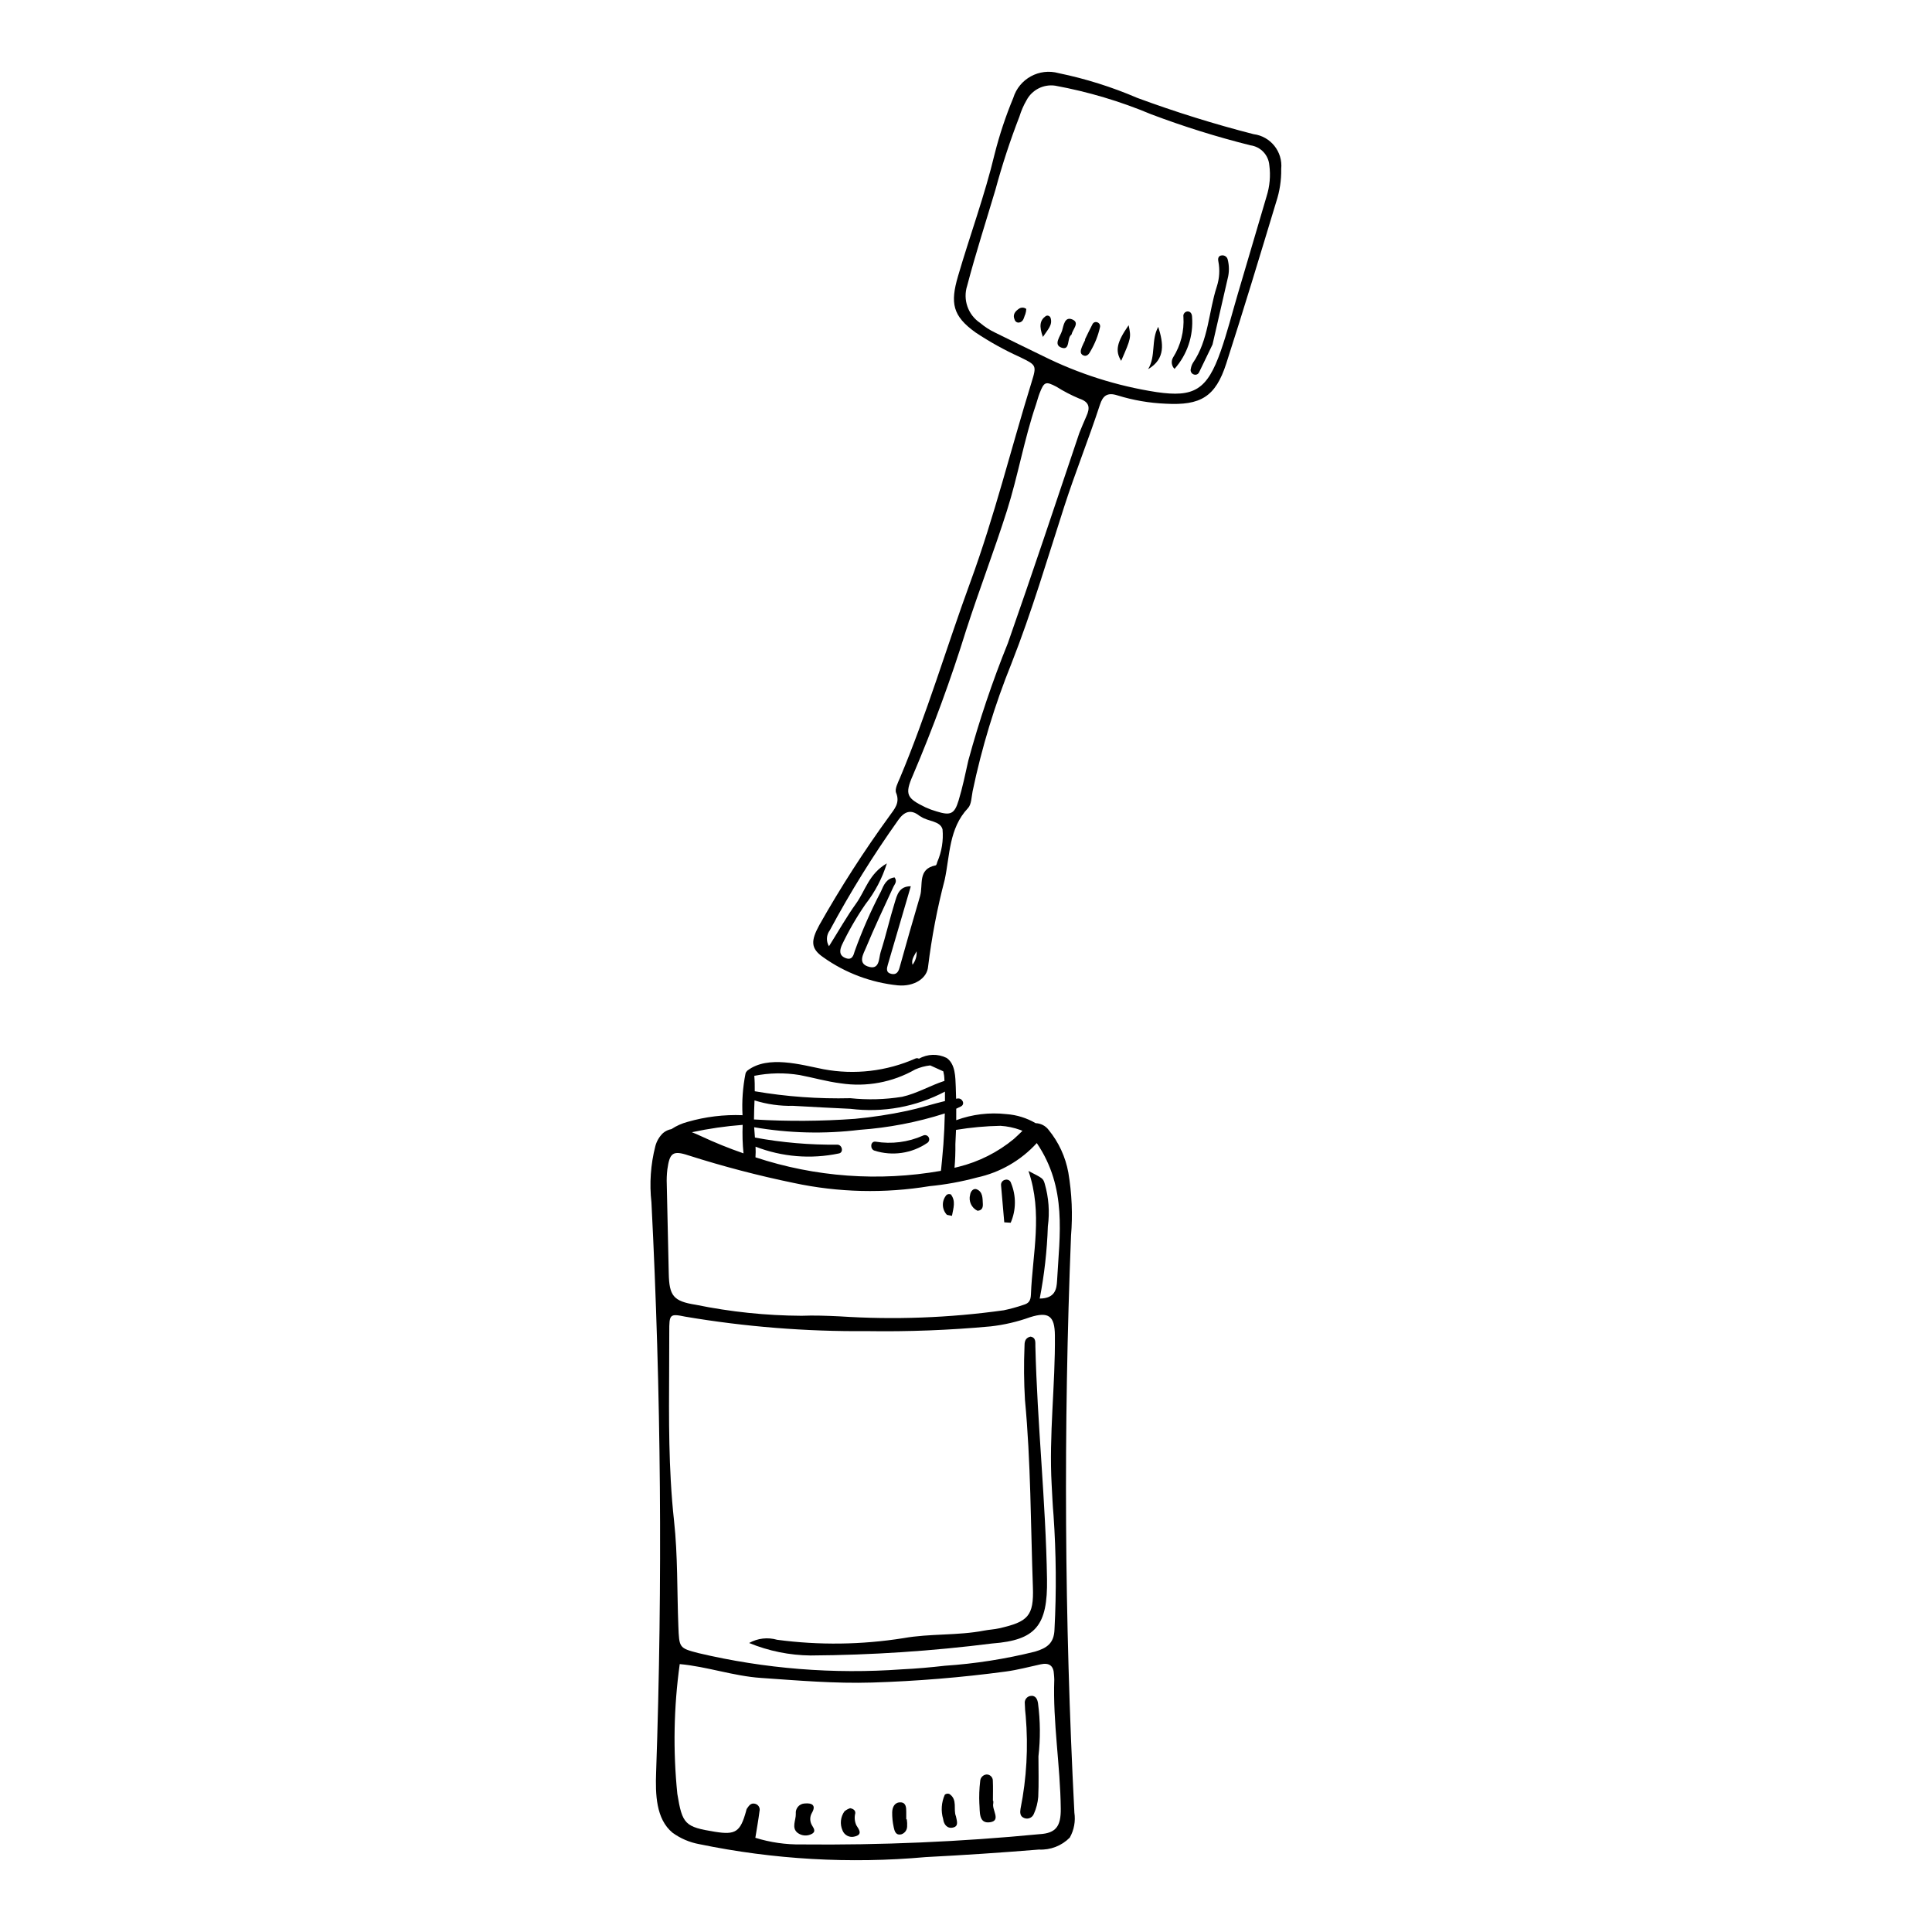 <?xml version="1.0" encoding="UTF-8"?>
<!-- Uploaded to: SVG Repo, www.svgrepo.com, Generator: SVG Repo Mixer Tools -->
<svg fill="#000000" width="800px" height="800px" version="1.1" viewBox="144 144 512 512" xmlns="http://www.w3.org/2000/svg">
 <g>
  <path d="m428.72 624.34-0.012-0.27c-2.617-50.805-2.91-101.66-0.875-152.55h-0.004c0.473-5.606 0.23-11.246-0.711-16.793-0.754-4.144-2.555-8.035-5.223-11.297-0.82-1.086-2.094-1.742-3.453-1.781-2.356-1.379-5-2.199-7.727-2.394-4.5-0.508-9.055 0.043-13.305 1.605 0.016-1.016 0.008-2.027 0.004-3.043 0.418-0.195 0.832-0.391 1.238-0.598 1.246-0.641 0.312-2.297-0.887-2.106-0.129 0.02-0.258 0.047-0.383 0.07-0.023-1.059-0.043-2.117-0.094-3.176-0.117-2.559-0.059-5.981-2.418-7.648h-0.008c-2.324-1.16-5.074-1.078-7.332 0.215-0.281-0.172-0.625-0.191-0.926-0.055-7.656 3.391-16.164 4.379-24.395 2.832-5.961-1.18-14.672-3.75-20.07 0.316v-0.004c-0.102 0.074-0.184 0.164-0.254 0.266-0.156 0.156-0.27 0.355-0.316 0.578-0.723 3.629-0.988 7.336-0.789 11.031-4.914-0.191-9.828 0.406-14.555 1.77-1.523 0.402-2.973 1.051-4.285 1.918-0.824 0.148-1.594 0.512-2.234 1.055-0.98 0.941-1.684 2.137-2.031 3.453-1.25 4.867-1.598 9.922-1.035 14.918 2.566 50.312 2.981 100.68 1.238 151.09-0.199 5.711-0.059 12.285 4.336 15.938 2.106 1.531 4.527 2.57 7.09 3.039 19.727 4.082 39.949 5.238 60.016 3.43 10.008-0.512 20.008-1.18 29.996-1.996 3.059 0.164 6.039-0.992 8.188-3.172 1.137-2.012 1.562-4.348 1.215-6.633zm-31.539-177.05c0.078-1.285 0.137-2.574 0.176-3.859h0.004c3.894-0.645 7.832-1.004 11.781-1.078 1.785 0.113 3.547 0.48 5.227 1.086 0.203 0.074 0.398 0.16 0.59 0.246-0.73 0.691-1.48 1.465-2.289 2.16h0.004c-4.273 3.523-9.281 6.043-14.652 7.371-0.352 0.094-0.711 0.172-1.066 0.258v0.004c0.18-2.059 0.258-4.125 0.227-6.188zm-41.297-18.398c3.652 0.695 7.231 1.734 10.926 2.203h0.004c6.789 1.027 13.73-0.262 19.695-3.664 1.273-0.57 2.625-0.934 4.012-1.086l3.469 1.574-0.004-0.004c0.172 0.688 0.27 1.395 0.285 2.102 0.012 0.141 0.016 0.285 0.023 0.43-3.82 1.234-7.285 3.344-11.27 4.227v-0.004c-4.512 0.719-9.102 0.844-13.648 0.363-8.492 0.207-16.988-0.406-25.359-1.84 0.016-1.367-0.004-2.734-0.121-4.09 3.949-0.793 8.012-0.863 11.992-0.211zm-11.934 6.727h0.004c3.32 1.039 6.793 1.523 10.27 1.441 5.047 0.309 10.102 0.539 15.152 0.789 8.617 1.082 17.359-0.508 25.043-4.559 0.016 0.832 0.016 1.668 0.008 2.5-3.359 0.801-6.676 1.887-10.051 2.602h0.004c-4.57 0.973-9.188 1.676-13.836 2.113-8.898 0.641-17.828 0.695-26.73 0.164 0.004-1.68 0.078-3.367 0.141-5.051zm0.277 12.266 0.004-0.004c7.016 2.723 14.668 3.348 22.031 1.805 1.379-0.207 0.961-2.285-0.316-2.34-7.336 0.086-14.664-0.543-21.879-1.879-0.078-0.926-0.156-1.844-0.207-2.738 9.227 1.598 18.637 1.828 27.93 0.691 7.676-0.543 15.262-2.004 22.594-4.348-0.051 2.742-0.176 5.481-0.375 8.219-0.098 1.328-0.219 2.652-0.344 3.977-0.078 0.883-0.168 1.766-0.262 2.644l-0.066 0.379h-0.004c-16.418 2.879-33.297 1.648-49.125-3.59 0.066-0.938 0.074-1.879 0.023-2.82zm-3.418-5.785h0.004c-0.105 2.519-0.031 5.043 0.223 7.551-3.848-1.328-7.625-2.856-11.312-4.582-0.75-0.352-1.551-0.707-2.371-1.016 4.438-0.957 8.934-1.609 13.461-1.953zm-20.109 15.816h0.004c-0.059-1.344-0.008-2.691 0.152-4.023 0.613-4.324 1.398-5.109 5.625-3.691l-0.004-0.004c9.156 2.918 18.461 5.356 27.871 7.297 11.844 2.535 24.055 2.82 36.004 0.848 4.234-0.41 8.426-1.176 12.535-2.285 6.109-1.32 11.66-4.512 15.871-9.133 8.098 11.945 6.035 24.34 5.375 36.488-0.113 2.051-0.422 4.691-4.598 4.719v-0.004c1.223-6.309 1.945-12.707 2.156-19.133 0.516-3.789 0.23-7.644-0.832-11.32-0.441-1.418-0.496-1.402-4.305-3.359 3.836 11.18 1.074 21.941 0.652 32.727-0.07 1.781-0.645 2.379-2.031 2.777-1.688 0.574-3.41 1.051-5.16 1.418-14.422 2.019-29.016 2.559-43.551 1.609-3.356-0.156-6.727-0.289-10.082-0.152-9.406-0.055-18.781-1.031-27.992-2.918-5.992-0.938-7.035-2.406-7.164-8.328-0.168-7.844-0.367-15.688-0.523-23.531zm1.066 78.551c-0.742-13.152-0.375-26.27-0.402-39.504-0.012-4.664 0.109-4.894 4.234-4.035h0.004c15.891 2.688 31.984 3.969 48.102 3.832 10.961 0.172 21.922-0.25 32.836-1.254 3.555-0.398 7.051-1.215 10.418-2.422 4.981-1.582 6.551-0.305 6.602 4.777 0.133 13.223-1.605 26.398-0.855 39.648 0.152 2.668 0.25 5.344 0.492 8.02v-0.004c0.699 10.078 0.789 20.188 0.258 30.277-0.117 3.652-1.965 4.941-5.148 5.891-7.832 1.953-15.824 3.207-23.879 3.746-3.754 0.43-7.578 0.773-11.352 0.949-18.129 1.324-36.355-0.129-54.047-4.312-5.047-1.324-5.031-1.387-5.254-7.121-0.363-9.316-0.137-18.695-1.145-27.938-0.387-3.519-0.664-7.035-0.859-10.551zm97.77 93.602h0.004c-20.98 2.027-42.055 2.938-63.133 2.723-4.144 0.066-8.273-0.527-12.23-1.758 0.418-2.621 0.824-4.816 1.098-7.027 0.121-0.434 0.055-0.898-0.184-1.281-0.238-0.379-0.625-0.645-1.066-0.73-1.121-0.238-1.57 0.602-2.09 1.312-0.105 0.199-0.176 0.41-0.207 0.629-1.531 5.547-2.785 6.383-8.254 5.504-7.957-1.285-8.652-1.984-9.973-10.043-1.164-11.449-0.949-22.996 0.637-34.395 7.223 0.652 14.176 3.16 21.508 3.664 9.812 0.68 19.566 1.523 29.449 1.227 11.863-0.367 23.703-1.344 35.469-2.922 3.098-0.414 6.144-1.242 9.207-1.906 2.242-0.488 3.457 0.328 3.539 2.676 0.016 0.449 0.102 0.898 0.086 1.344-0.398 11.465 1.602 22.809 1.719 34.246 0.047 4.606-1.246 6.477-5.574 6.738z"/>
  <path d="m342.53 579.41c2.258-1.266 4.926-1.57 7.414-0.852 11.117 1.477 22.391 1.332 33.469-0.43 7.047-1.262 14.328-0.637 21.402-2.004 1.316-0.254 2.68-0.309 3.984-0.605 7.602-1.738 9.207-3.199 8.93-10.91-0.594-16.547-0.539-33.121-2.102-49.633-0.277-4.699-0.32-9.406-0.125-14.105 0.008-1.039 0.016-2.285 1.566-2.644 1.523 0.207 1.293 1.543 1.316 2.512 0.496 20.602 2.75 41.105 3.086 61.734 0.199 12.309-2.965 16.18-14.457 17.059l0.004-0.004c-15.992 2.023-32.094 3.09-48.215 3.191-5.586-0.062-11.109-1.184-16.273-3.309z"/>
  <path d="m419.2 609.46c0 3.578 0.113 7.164-0.055 10.734-0.129 1.559-0.523 3.086-1.168 4.516-0.211 0.531-0.645 0.941-1.184 1.129-0.539 0.184-1.137 0.125-1.629-0.168-0.832-0.426-0.879-1.367-0.711-2.332 1.613-8.066 2.074-16.324 1.375-24.523-0.121-1.109-0.227-2.227-0.242-3.344v0.004c-0.133-0.926 0.461-1.801 1.371-2.016 1.473-0.293 1.973 0.836 2.125 1.93h0.004c0.613 4.668 0.652 9.391 0.113 14.07z"/>
  <path d="m407.23 621.25c0.023 0.219 0.023 0.441-0.004 0.66-0.422 1.711 2.148 4.562-0.844 5.004-3.129 0.465-2.652-2.883-2.84-4.906l-0.004 0.004c-0.094-1.992-0.02-3.992 0.219-5.973 0.031-0.93 0.746-1.691 1.676-1.785 0.449-0.012 0.883 0.16 1.199 0.48 0.32 0.316 0.492 0.75 0.48 1.199 0.082 1.77 0.023 3.543 0.023 5.312z"/>
  <path d="m359.17 624.42c-0.613 1.047-0.594 2.348 0.055 3.375 0.438 0.727 1.055 1.598-0.059 2.191-1.215 0.672-2.711 0.566-3.816-0.277-1.668-1.359-0.391-3.336-0.453-5.031-0.074-0.676 0.133-1.355 0.578-1.875 0.441-0.52 1.082-0.832 1.766-0.863 2.047-0.191 3.062 0.531 1.93 2.481z"/>
  <path d="m384.31 626.14c0.098 0.652 0.125 1.312 0.086 1.969-0.039 0.906-0.633 1.695-1.492 1.992-1.531 0.395-1.852-0.867-2.07-1.895h0.004c-0.285-1.289-0.418-2.606-0.398-3.926 0.031-1.402 0.68-2.719 2.273-2.637 1.391 0.07 1.461 1.383 1.453 2.519-0.004 0.66 0 1.316 0 1.977z"/>
  <path d="m369.3 623.19c0.922 0.18 1.418 0.637 1.359 1.34-0.281 1.066-0.18 2.199 0.289 3.199 0.699 1.102 1.738 2.434-0.426 2.961-1.344 0.391-2.758-0.316-3.254-1.625-0.73-1.656-0.527-3.574 0.527-5.043 0.445-0.371 0.953-0.652 1.504-0.832z"/>
  <path d="m397.33 625.32c0.242 1.238 0.781 2.582-0.668 2.973-1.602 0.43-2.535-0.762-2.711-2.203h0.004c-0.641-2.144-0.484-4.445 0.434-6.484 0.332-0.266 0.773-0.344 1.176-0.203 2.309 1.504 0.992 4.117 1.766 5.918z"/>
  <path d="m410.14 467.93c-0.285-3.273-0.582-6.551-0.852-9.828-0.066-0.68 0.395-1.301 1.066-1.441 0.324-0.102 0.68-0.066 0.98 0.098 0.301 0.164 0.52 0.445 0.605 0.777 1.391 3.371 1.355 7.156-0.094 10.5z"/>
  <path d="m403.04 464.86c-1.59-0.762-2.41-2.551-1.945-4.25 0.137-0.973 0.926-1.762 1.727-1.441 1.676 0.672 1.562 2.43 1.641 3.906 0.047 0.836-0.176 1.738-1.422 1.785z"/>
  <path d="m396.28 466.21c-1.004-0.227-1.301-0.203-1.395-0.328-1.348-1.484-1.355-3.746-0.016-5.238 0.336-0.223 0.758-0.262 1.129-0.105 1.336 1.762 0.668 3.59 0.281 5.672z"/>
  <path d="m388.59 444.95c-3.938 1.746-8.297 2.305-12.547 1.605-1.406-0.184-1.535 1.957-0.32 2.367 4.731 1.516 9.898 0.77 14.004-2.027 0.516-0.324 0.68-0.996 0.371-1.52-0.305-0.527-0.973-0.711-1.508-0.426z"/>
  <path d="m445.38 169.94c10.102 3.731 20.387 6.938 30.816 9.613 4.543 0.574 7.797 4.668 7.336 9.223 0.051 2.961-0.395 5.914-1.324 8.727-4.328 14.32-8.656 28.641-13.25 42.879-2.844 8.812-6.812 11.098-15.996 10.605h0.004c-4.352-0.176-8.656-0.914-12.816-2.203-2.773-0.898-3.902 0.168-4.648 2.453-2.973 9.09-6.555 17.965-9.492 27.078-4.477 13.887-8.602 27.895-13.953 41.492v0.004c-4.434 10.965-7.879 22.301-10.305 33.879-0.309 1.531-0.293 3.477-1.23 4.477-5.082 5.394-4.773 12.496-6.164 18.973v-0.004c-1.984 7.562-3.453 15.246-4.402 23.004-0.238 3.117-3.695 5.379-7.992 4.988v0.004c-7.133-0.727-13.953-3.289-19.793-7.445-3.41-2.348-3.289-4.406-1.035-8.551 5.641-9.992 11.855-19.652 18.605-28.93 1.25-1.773 2.848-3.398 1.734-6.102-0.414-1.004 0.48-2.668 1.012-3.93 7.164-17.02 12.367-34.742 18.707-52.039 6.363-17.367 10.738-35.254 16.184-52.852 1.398-4.516 1.266-4.519-3.031-6.629l-0.004-0.004c-4.121-1.855-8.078-4.051-11.836-6.562-6.078-4.363-6.707-7.762-4.633-14.871 3.156-10.84 7.098-21.438 9.723-32.445 1.277-5.051 2.926-10.008 4.926-14.82 1.562-5.082 6.891-7.996 12.016-6.57 7.152 1.477 14.137 3.672 20.844 6.559zm-37.559 24.27c-2.523 8.488-5.25 16.91-7.504 25.492-1.199 3.691 0.207 7.734 3.441 9.887 1.188 1.008 2.504 1.859 3.91 2.531 4.211 2.09 8.438 4.141 12.66 6.195h0.004c9.508 4.742 19.691 7.981 30.195 9.598 9.895 1.445 13.367-0.566 16.973-10.852 1.727-4.922 3.008-9.996 4.484-15.004 2.559-8.676 5.117-17.352 7.676-26.027v-0.004c0.844-2.664 1.09-5.481 0.723-8.25-0.223-2.707-2.297-4.894-4.992-5.266-8.93-2.234-17.723-4.981-26.332-8.234-8.18-3.434-16.703-5.973-25.43-7.574-3.098-0.445-6.141 1.109-7.598 3.883-0.785 1.352-1.41 2.793-1.867 4.289-2.453 6.328-4.57 12.781-6.344 19.336zm22.234 64.48c0.605-1.445 1.172-2.906 1.824-4.328 1.039-2.266 0.926-3.82-1.891-4.742l-0.004-0.004c-2.078-0.875-4.086-1.914-5.996-3.117-2.883-1.512-3.293-1.355-4.496 1.75-0.375 0.973-0.617 1.992-0.953 2.981-3.133 9.227-4.762 18.879-7.695 28.125-3.356 10.566-7.344 20.941-10.762 31.512v-0.004c-4.07 13.125-8.805 26.031-14.188 38.672-2.219 5.047-1.535 6.035 3.371 8.418 0.953 0.434 1.934 0.797 2.938 1.082 3.656 1.141 4.734 0.73 5.824-2.863 1.059-3.484 1.797-7.066 2.59-10.629 2.875-10.566 6.375-20.953 10.48-31.105 6.5-18.523 12.699-37.145 18.957-55.75zm-51.027 114.11c-1.219 3.922-3.141 7.59-5.672 10.828-2.367 3.434-4.461 7.055-6.254 10.82-0.613 1.41-0.766 2.777 0.992 3.453 1.695 0.652 2.086-0.656 2.422-1.859v0.004c1.949-5.402 4.262-10.664 6.918-15.754 0.742-1.719 1.465-3.496 3.641-3.773 0.762 1.125 0.035 1.746-0.312 2.496-2.477 5.367-5.016 10.711-7.281 16.168-0.633 1.527-2.18 3.984 0.449 4.922 3.254 1.16 2.918-2.164 3.461-3.84 1.387-4.301 2.367-8.73 3.715-13.047 0.609-1.953 1.105-4.363 4.266-4.352-2.082 7.102-4.09 13.91-6.074 20.727-0.293 1-0.594 2.137 0.879 2.484 1.238 0.293 1.852-0.355 2.188-1.562 1.781-6.363 3.582-12.719 5.461-19.051 0.871-2.941-0.738-7.191 4.141-8.137 0.195-0.039 0.348-0.578 0.426-0.906l-0.004 0.004c1.18-2.719 1.66-5.695 1.391-8.648-0.629-2.254-3.805-2.062-5.652-3.312-0.145-0.098-0.316-0.156-0.453-0.262-2.305-1.836-4.031-1.133-5.621 1.094l0.008-0.004c-6.656 9.355-12.715 19.117-18.145 29.23-0.938 1.234-1.031 2.914-0.23 4.238 2.621-4.168 4.723-7.906 7.215-11.363 2.398-3.336 3.363-7.852 8.129-10.598zm7.879 23.305c-0.676 1.277-1.445 2.184-1.082 3.566v0.004c0.793-1.016 1.176-2.285 1.082-3.566z"/>
  <path d="m465.33 235.3c-1.148 2.379-2.356 4.879-3.566 7.379-0.23 0.488-0.777 0.734-1.293 0.586-0.34-0.082-0.633-0.301-0.797-0.609-0.168-0.305-0.199-0.668-0.082-0.996 0.086-0.516 0.266-1.008 0.527-1.457 4.199-6.098 4.152-13.531 6.348-20.258 0.703-2.168 0.844-4.477 0.402-6.715-0.148-0.746 0.023-1.461 0.871-1.539h-0.004c0.719-0.117 1.41 0.324 1.602 1.027 0.445 1.688 0.445 3.465-0.004 5.152-1.312 5.758-2.641 11.512-4.004 17.43z"/>
  <path d="m455.26 241.76c-0.809-0.801-0.965-2.051-0.383-3.023 2.027-3.219 2.984-6.992 2.742-10.785-0.07-0.34 0.016-0.691 0.227-0.965 0.215-0.273 0.535-0.441 0.883-0.453 0.77 0 1.133 0.609 1.176 1.387 0.402 5.055-1.273 10.051-4.644 13.84z"/>
  <path d="m431.5 234.01c0.68-1.391 1.328-2.797 2.055-4.16 0.266-0.465 0.848-0.641 1.324-0.402 0.5 0.211 0.766 0.754 0.629 1.277-0.492 2.199-1.324 4.309-2.465 6.254-0.387 0.754-0.977 1.633-1.945 1.211-1-0.438-0.703-1.434-0.379-2.25 0.254-0.645 0.582-1.258 0.879-1.883z"/>
  <path d="m450.95 230.62c1.348 4.309 2.008 8.449-2.691 11.215 2.125-3.492 0.73-7.723 2.691-11.215z"/>
  <path d="m427.95 232.69c-1.289 0.863-0.242 4.312-2.668 3.434-2.195-0.793-0.262-3 0.18-4.5 0.406-1.375 0.68-3.785 2.672-2.981 2.137 0.867 0.117 2.602-0.184 4.047z"/>
  <path d="m443.1 230.19c0.684 3.266 0.652 3.418-1.98 9.438-1.645-2.641-1.164-4.934 1.98-9.438z"/>
  <path d="m420.38 233.29c-1.023-2.832-0.84-4.383 0.758-5.531 0.223-0.129 0.488-0.156 0.73-0.07 0.242 0.086 0.438 0.273 0.531 0.512 0.621 1.914-0.668 3.035-2.019 5.09z"/>
  <path d="m415.97 225.87c-0.016 0.473-0.098 0.938-0.246 1.387-0.414 0.836-0.414 2.027-1.676 2.227-0.512 0.062-0.996-0.254-1.148-0.746-0.609-1.34 0.102-2.211 1.141-2.93 0.59-0.398 1.367-0.375 1.93 0.062z"/>
 </g>
</svg>